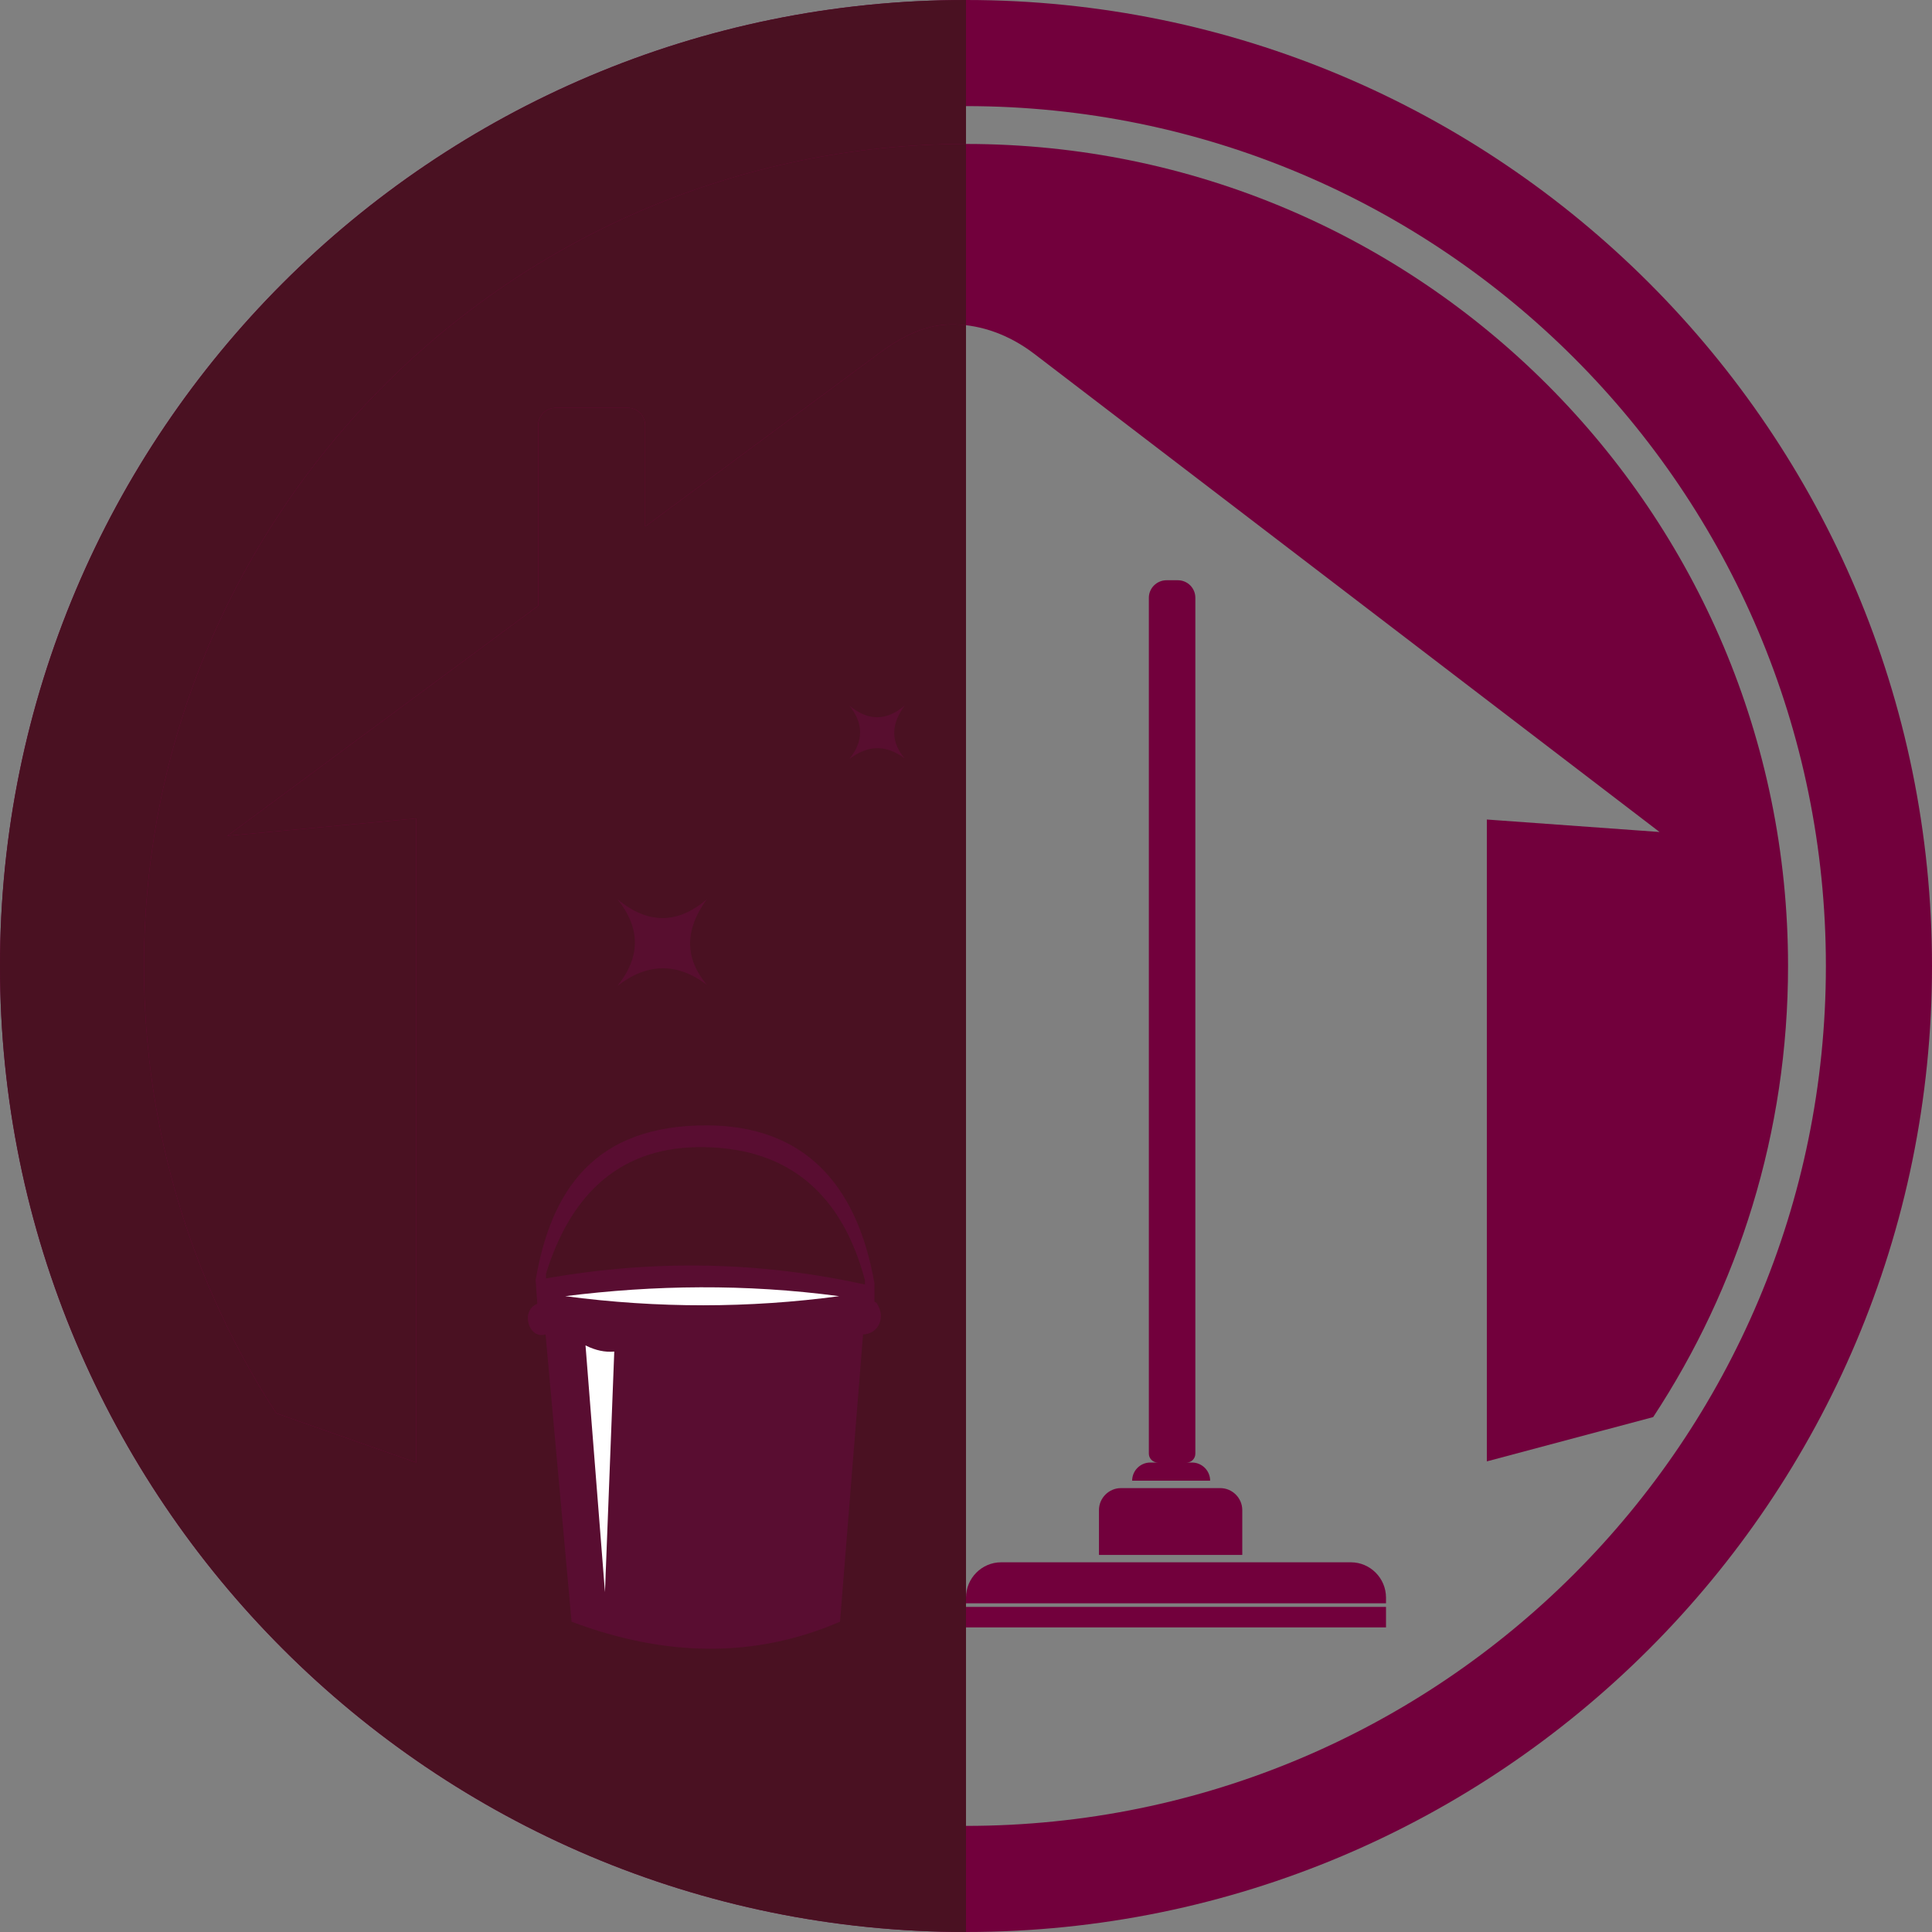 <?xml version="1.0" encoding="UTF-8"?>
<!DOCTYPE svg PUBLIC "-//W3C//DTD SVG 1.1//EN" "http://www.w3.org/Graphics/SVG/1.1/DTD/svg11.dtd">
<!-- Creator: CorelDRAW 2019 (64 Bit) -->
<svg xmlns="http://www.w3.org/2000/svg" xml:space="preserve" width="430px" height="430px" version="1.1" style="shape-rendering:geometricPrecision; text-rendering:geometricPrecision; image-rendering:optimizeQuality; fill-rule:evenodd; clip-rule:evenodd"
viewBox="0 0 91.4 91.4"
 xmlns:xlink="http://www.w3.org/1999/xlink"
 xmlns:xodm="http://www.corel.com/coreldraw/odm/2003">
 <rect x="0" y="0" width="91.4" height="91.4" fill="#808080" stroke="none"/>
 <defs>
  <style type="text/css">
   <![CDATA[
    .fil2 {fill:none}
    .fil1 {fill:#4A1122}
    .fil3 {fill:#580E2F}
    .fil4 {fill:#590D31}
    .fil0 {fill:#72003C}
    .fil5 {fill:white}
   ]]>
  </style>
    <clipPath id="id0">
     <path d="M45.7 91.4c-25.24,0 -45.7,-20.46 -45.7,-45.7 0,-25.24 20.46,-45.7 45.7,-45.7 25.24,0 45.7,20.46 45.7,45.7 0,25.24 -20.46,45.7 -45.7,45.7zm0 -5.02c-22.47,0 -40.68,-18.21 -40.68,-40.68 0,-22.47 18.21,-40.68 40.68,-40.68 22.47,0 40.68,18.21 40.68,40.68 0,22.47 -18.21,40.68 -40.68,40.68z"/>
    </clipPath>
    <clipPath id="id1">
     <path d="M13.07 66.86c-3.96,-6.09 -6.26,-13.36 -6.26,-21.16 0,-21.48 17.41,-38.89 38.89,-38.89 21.48,0 38.89,17.41 38.89,38.89 0,7.88 -2.35,15.21 -6.38,21.34l-7.85 2.09 -0.02 0 0 -30.36 8.17 0.59 -29.58 -22.62c-1.19,-0.91 -2.5,-1.36 -3.74,-1.39 -1.34,-0.04 -2.47,0.53 -3.57,1.34l-11.1 8.22 0 -4.79c0,-0.46 -0.37,-0.83 -0.83,-0.83l-3.4 0c-0.46,0 -0.83,0.37 -0.83,0.83l0 8.54 -14.7 10.88 8.93 -0.82 0 30.47 -6.62 -2.33z"/>
    </clipPath>
 </defs>
 <g id="Camada_x0020_1">
  <g id="_1916473522288">
   <path class="fil0" d="M45.7 91.4c-25.24,0 -45.7,-20.46 -45.7,-45.7 0,-25.24 20.46,-45.7 45.7,-45.7 25.24,0 45.7,20.46 45.7,45.7 0,25.24 -20.46,45.7 -45.7,45.7zm0 -5.02c-22.47,0 -40.68,-18.21 -40.68,-40.68 0,-22.47 18.21,-40.68 40.68,-40.68 22.47,0 40.68,18.21 40.68,40.68 0,22.47 -18.21,40.68 -40.68,40.68z"/>
   <g style="clip-path:url(#id0)">
    <g>
     <rect class="fil1" x="-26.94" y="-9.43" width="72.64" height="107.41"/>
    </g>
   </g>
   <path class="fil2" d="M45.7 91.4c-25.24,0 -45.7,-20.46 -45.7,-45.7 0,-25.24 20.46,-45.7 45.7,-45.7 25.24,0 45.7,20.46 45.7,45.7 0,25.24 -20.46,45.7 -45.7,45.7zm0 -5.02c-22.47,0 -40.68,-18.21 -40.68,-40.68 0,-22.47 18.21,-40.68 40.68,-40.68 22.47,0 40.68,18.21 40.68,40.68 0,22.47 -18.21,40.68 -40.68,40.68z"/>
   <path class="fil0" d="M13.07 66.86c-3.96,-6.09 -6.26,-13.36 -6.26,-21.16 0,-21.48 17.41,-38.89 38.89,-38.89 21.48,0 38.89,17.41 38.89,38.89 0,7.88 -2.35,15.21 -6.38,21.34l-7.85 2.09 -0.02 0 0 -30.36 8.17 0.59 -29.58 -22.62c-1.19,-0.91 -2.5,-1.36 -3.74,-1.39 -1.34,-0.04 -2.47,0.53 -3.57,1.34l-11.1 8.22 0 -4.79c0,-0.46 -0.37,-0.83 -0.83,-0.83l-3.4 0c-0.46,0 -0.83,0.37 -0.83,0.83l0 8.54 -14.7 10.88 8.93 -0.82 0 30.47 -6.62 -2.33z"/>
   <g style="clip-path:url(#id1)">
    <g>
     <rect class="fil1" x="-26.94" y="-9.43" width="72.64" height="107.41"/>
    </g>
   </g>
   <path class="fil2" d="M13.07 66.86c-3.96,-6.09 -6.26,-13.36 -6.26,-21.16 0,-21.48 17.41,-38.89 38.89,-38.89 21.48,0 38.89,17.41 38.89,38.89 0,7.88 -2.35,15.21 -6.38,21.34l-7.85 2.09 -0.02 0 0 -30.36 8.17 0.59 -29.58 -22.62c-1.19,-0.91 -2.5,-1.36 -3.74,-1.39 -1.34,-0.04 -2.47,0.53 -3.57,1.34l-11.1 8.22 0 -4.79c0,-0.46 -0.37,-0.83 -0.83,-0.83l-3.4 0c-0.46,0 -0.83,0.37 -0.83,0.83l0 8.54 -14.7 10.88 8.93 -0.82 0 30.47 -6.62 -2.33z"/>
   <path class="fil3" d="M33.44 46.59c-1.39,-1.05 -2.8,-1.05 -4.23,0.05 1.1,-1.37 1.1,-2.73 0,-4.1 1.46,1.21 2.87,1.17 4.23,0 -1.1,1.51 -1.01,2.84 0,4.05z"/>
   <path class="fil3" d="M42.8 35.88c-0.86,-0.65 -1.74,-0.65 -2.62,0.03 0.68,-0.84 0.68,-1.69 0,-2.53 0.9,0.75 1.77,0.72 2.62,0 -0.69,0.93 -0.63,1.75 0,2.5z"/>
   <path class="fil0" d="M55.19 27.45l0.53 0c0.46,0 0.83,0.37 0.83,0.83l0 40.49c0,0.23 -0.18,0.42 -0.41,0.42l0.25 0c0.48,0 0.86,0.39 0.86,0.86l0 0 -3.69 0 0 0c0,-0.47 0.38,-0.86 0.86,-0.86l0.35 0c-0.23,0 -0.42,-0.19 -0.42,-0.42l0 -40.49c0,-0.46 0.38,-0.83 0.84,-0.83z"/>
   <path class="fil0" d="M51.99 73.56l6.78 0 0 -2.12c0,-0.57 -0.47,-1.04 -1.04,-1.04l-4.7 0c-0.57,0 -1.04,0.47 -1.04,1.04l0 2.12z"/>
   <path class="fil0" d="M65.57 75.85l-19.87 0 0 -0.27c0,-0.92 0.75,-1.67 1.66,-1.67l16.55 0c0.91,0 1.66,0.75 1.66,1.67l0 0.27z"/>
   <rect class="fil0" x="45.7" y="76.02" width="19.87" height="0.97"/>
   <path class="fil4" d="M25.81 63.13l1.23 13.59c4.41,1.66 8.65,1.75 12.7,0l1.09 -13.59c0.71,-0.01 1.12,-0.81 0.63,-1.5l-0.09 -0.05 0 -0.86c-0.85,-4.88 -3.48,-7.44 -7.86,-7.48 -5.42,-0.04 -7.45,3.11 -8.17,7.32l0.08 1.12c-0.82,0.32 -0.41,1.7 0.39,1.45zm0.02 -2.65c5.22,-0.92 10.24,-0.78 15.09,0.29l0 -0.2c-1.07,-4.03 -3.56,-6.24 -7.6,-6.3 -3.91,-0.07 -6.3,2.15 -7.49,5.99l0 0.22z"/>
   <path class="fil5" d="M27.7 63.65l0.92 11.67 0.44 -11.38c-0.43,0.04 -0.88,-0.05 -1.36,-0.29z"/>
   <path class="fil5" d="M39.7 61.32c-4.43,-0.59 -8.74,-0.53 -12.96,0 4.39,0.58 8.71,0.57 12.96,0z"/>
  </g>
 </g>
</svg>
